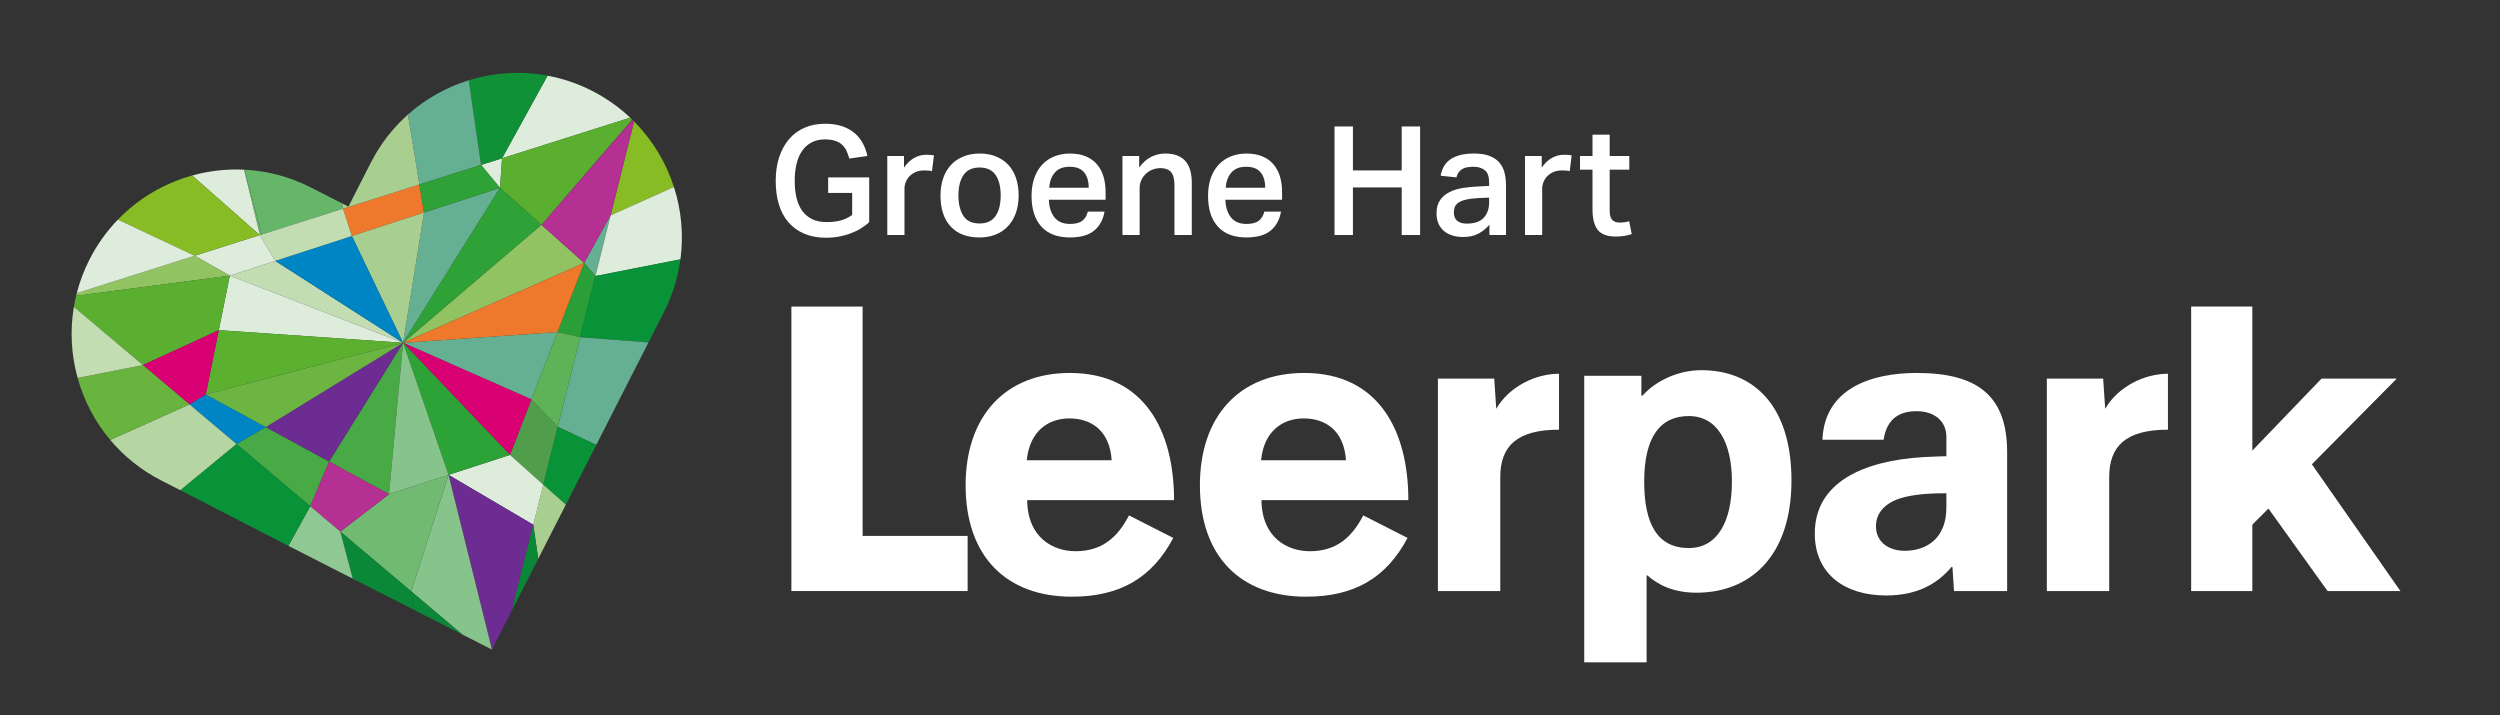 <?xml version="1.0" encoding="UTF-8"?>
<svg id="Layer_5" xmlns="http://www.w3.org/2000/svg" xmlns:xlink="http://www.w3.org/1999/xlink" viewBox="0 0 792.567 226.772">
  <rect x="0" y="0" width="792.567" height="226.772" fill="#333333" stroke="none"/>
  <defs>
    <style>
      .cls-1 {
        fill: #65af93;
      }

      .cls-2 {
        fill: #48aa44;
      }

      .cls-3 {
        fill: #b43092;
      }

      .cls-4 {
        fill: #509d4b;
      }

      .cls-5 {
        fill: #ee782c;
      }

      .cls-6 {
        fill: #b5d6a2;
      }

      .cls-7 {
        fill: #c2ddb2;
      }

      .cls-8 {
        fill: #fff;
      }

      .cls-9 {
        fill: #2da237;
      }

      .cls-10 {
        fill: #6db543;
      }

      .cls-11 {
        fill: #87bc24;
      }

      .cls-12 {
        fill: #2b9f37;
      }

      .cls-13 {
        fill: #68b43e;
      }

      .cls-14 {
        fill: #d80073;
      }

      .cls-15 {
        fill: none;
      }

      .cls-16 {
        fill: #a8cf90;
      }

      .cls-17 {
        fill: #5baf30;
      }

      .cls-18 {
        fill: #db3d14;
      }

      .cls-19 {
        fill: #87c48b;
      }

      .cls-20 {
        fill: #5cb030;
      }

      .cls-21 {
        fill: #deeddb;
      }

      .cls-22 {
        fill: #0085c4;
      }

      .cls-23 {
        fill: #109138;
      }

      .cls-24 {
        fill: #099339;
      }

      .cls-25 {
        fill: #6c2c91;
      }

      .cls-26 {
        fill: #70ba72;
      }

      .cls-27 {
        fill: #92c363;
      }

      .cls-28 {
        fill: #68b76d;
      }

      .cls-29 {
        fill: #af378c;
      }

      .cls-30 {
        fill: #65b669;
      }

      .cls-31 {
        fill: #5eb359;
      }

      .cls-32 {
        fill: #90c894;
      }

      .cls-33 {
        clip-path: url(#clippath-2);
      }

      .cls-34 {
        fill: #0b8738;
      }

      .cls-35 {
        clip-path: url(#clippath);
      }

      .cls-36 {
        fill: #2ea137;
      }
    </style>
    <clipPath id="clippath">
      <rect class="cls-15" x="22.704" y="23.105" width="193.473" height="182.835"/>
    </clipPath>
    <clipPath id="clippath-2">
      <rect class="cls-15" x="22.704" y="23.104" width="193.473" height="182.835"/>
    </clipPath>
  </defs>
  <path class="cls-8" d="M275.558,56.242v14.169c-1.767,1.638-3.855,2.876-6.265,3.711-2.41.835-4.836,1.253-7.278,1.253-2.667,0-5.005-.426-7.012-1.277s-3.686-2.056-5.036-3.615c-1.35-1.558-2.361-3.446-3.036-5.663-.675-2.217-1.012-4.706-1.012-7.47,0-2.795.369-5.309,1.108-7.542.739-2.233,1.783-4.137,3.133-5.711,1.349-1.574,2.988-2.779,4.916-3.614,1.927-.835,4.08-1.253,6.458-1.253,2.088,0,3.911.265,5.47.796,1.558.53,2.875,1.261,3.953,2.192,1.076.933,1.943,2.017,2.602,3.253.658,1.238,1.133,2.563,1.422,3.976l-5.735.819c-.258-.964-.571-1.823-.94-2.579-.37-.755-.852-1.39-1.446-1.904-.595-.513-1.325-.907-2.193-1.181-.867-.272-1.912-.409-3.133-.409-1.607,0-3.012.313-4.217.94-1.205.627-2.21,1.518-3.012,2.675-.803,1.157-1.398,2.539-1.783,4.145-.386,1.607-.578,3.39-.578,5.349,0,2.024.192,3.84.578,5.446.386,1.607.996,2.981,1.832,4.121.835,1.141,1.887,2.017,3.156,2.627,1.269.611,2.803.916,4.603.916,1.606,0,3.052-.169,4.338-.506,1.284-.338,2.522-.923,3.711-1.759v-6.988h-7.615v-4.916h13.013Z"/>
  <path class="cls-8" d="M286.594,49.447v3.711c.867-1.317,1.912-2.329,3.133-3.036,1.221-.706,2.522-1.06,3.904-1.06.546,0,1.004.017,1.374.048.369.033.73.081,1.084.145l-.626,5.012c-.354-.097-.74-.16-1.156-.193-.418-.032-.852-.048-1.302-.048-1.029,0-1.928.169-2.699.506-.771.337-1.422.779-1.952,1.325-.53.547-.932,1.165-1.205,1.856-.273.691-.41,1.39-.41,2.096v14.699h-5.446v-25.061h5.301Z"/>
  <path class="cls-8" d="M310.499,75.279c-3.92,0-6.957-1.157-9.109-3.47-2.153-2.313-3.229-5.59-3.229-9.832,0-1.992.281-3.807.843-5.446.561-1.639,1.374-3.037,2.434-4.193,1.06-1.157,2.361-2.056,3.903-2.699,1.543-.643,3.293-.964,5.253-.964,1.992,0,3.759.33,5.302.988,1.542.659,2.835,1.566,3.88,2.723,1.043,1.156,1.831,2.546,2.361,4.169.53,1.623.795,3.398.795,5.326,0,2.185-.305,4.105-.916,5.759-.611,1.655-1.47,3.053-2.579,4.193-1.109,1.141-2.418,2-3.928,2.579-1.51.578-3.181.867-5.012.867ZM310.547,70.845c2.313,0,4.007-.796,5.085-2.386,1.076-1.591,1.614-3.767,1.614-6.531,0-2.731-.538-4.884-1.614-6.458-1.077-1.574-2.771-2.361-5.085-2.361s-4.008.796-5.085,2.386c-1.076,1.591-1.614,3.735-1.614,6.434,0,2.732.522,4.9,1.567,6.506,1.043,1.607,2.754,2.41,5.132,2.41Z"/>
  <path class="cls-8" d="M350.163,67.086c-.451,2.602-1.559,4.619-3.326,6.048-1.767,1.429-4.306,2.145-7.615,2.145-3.984,0-7.012-1.149-9.084-3.446-2.073-2.297-3.108-5.534-3.108-9.711,0-2.152.296-4.064.891-5.735.594-1.67,1.429-3.076,2.506-4.217,1.076-1.14,2.361-2.007,3.856-2.602,1.494-.594,3.139-.892,4.939-.892,1.928,0,3.598.298,5.012.892,1.413.595,2.586,1.43,3.518,2.506.932,1.077,1.622,2.361,2.072,3.855s.675,3.157.675,4.988v2.41h-17.976c.064,2.282.642,4.129,1.735,5.542,1.092,1.414,2.747,2.121,4.964,2.121,1.735,0,3.037-.337,3.904-1.012.867-.675,1.445-1.638,1.735-2.891h5.302ZM345.151,59.519c0-2.056-.482-3.679-1.446-4.868-.964-1.188-2.506-1.783-4.627-1.783-2.024,0-3.566.602-4.627,1.807-1.06,1.205-1.671,2.819-1.831,4.844h12.531Z"/>
  <path class="cls-8" d="M361.15,49.447v3.663c1.124-1.542,2.386-2.666,3.784-3.374,1.397-.706,2.899-1.06,4.506-1.06,5.59,0,8.386,3.085,8.386,9.253v16.579h-5.494v-15.712c0-2.024-.37-3.446-1.109-4.265-.74-.819-1.832-1.229-3.277-1.229-.964,0-1.856.169-2.675.506-.819.338-1.518.795-2.096,1.374-.578.578-1.036,1.246-1.374,2-.338.755-.506,1.551-.506,2.386v14.94h-5.446v-25.061h5.301Z"/>
  <path class="cls-8" d="M406.115,67.086c-.45,2.602-1.559,4.619-3.325,6.048-1.768,1.429-4.306,2.145-7.615,2.145-3.984,0-7.012-1.149-9.085-3.446-2.072-2.297-3.108-5.534-3.108-9.711,0-2.152.297-4.064.892-5.735.594-1.67,1.429-3.076,2.506-4.217,1.076-1.14,2.361-2.007,3.855-2.602,1.494-.594,3.14-.892,4.94-.892,1.928,0,3.598.298,5.012.892,1.414.595,2.586,1.43,3.518,2.506.931,1.077,1.622,2.361,2.072,3.855.45,1.494.675,3.157.675,4.988v2.41h-17.977c.064,2.282.643,4.129,1.735,5.542,1.092,1.414,2.747,2.121,4.964,2.121,1.735,0,3.036-.337,3.904-1.012.867-.675,1.446-1.638,1.735-2.891h5.301ZM401.103,59.519c0-2.056-.482-3.679-1.445-4.868-.964-1.188-2.506-1.783-4.627-1.783-2.024,0-3.567.602-4.627,1.807-1.061,1.205-1.671,2.819-1.832,4.844h12.53Z"/>
  <path class="cls-8" d="M423.079,40.097h5.832v13.929h15.47v-13.929h5.832v34.411h-5.832v-15.085h-15.47v15.085h-5.832v-34.411Z"/>
  <path class="cls-8" d="M472.189,71.23c-.932,1.125-2.072,2.057-3.422,2.796s-2.988,1.108-4.916,1.108c-1.189,0-2.297-.153-3.325-.458-1.029-.305-1.92-.763-2.675-1.374-.755-.61-1.349-1.389-1.783-2.337-.434-.948-.65-2.064-.65-3.35,0-1.735.385-3.14,1.156-4.217.771-1.076,1.775-1.919,3.012-2.53,1.237-.61,2.627-1.036,4.169-1.277,1.543-.241,3.084-.393,4.627-.458l3.711-.193v-1.06c0-1.896-.458-3.205-1.374-3.928-.916-.723-2.113-1.085-3.59-1.085-1.703,0-2.964.289-3.784.867-.819.578-1.358,1.414-1.614,2.506l-5.012-.53c.45-2.442,1.558-4.225,3.326-5.35,1.766-1.124,4.192-1.687,7.277-1.687,1.992,0,3.638.257,4.94.771,1.301.514,2.337,1.222,3.108,2.121.771.9,1.309,1.968,1.614,3.205.305,1.237.458,2.595.458,4.073v15.663h-5.253v-3.277ZM468.575,62.796c-1.639.097-2.964.273-3.976.53-1.012.257-1.791.587-2.337.988-.547.402-.908.867-1.085,1.398-.177.53-.265,1.101-.265,1.711,0,1.093.345,1.945,1.036,2.554.69.611,1.711.916,3.06.916,2.41,0,4.193-.61,5.349-1.832,1.157-1.221,1.735-2.875,1.735-4.964v-1.446l-3.518.144Z"/>
  <path class="cls-8" d="M488.768,49.447v3.711c.867-1.317,1.911-2.329,3.133-3.036,1.221-.706,2.522-1.06,3.903-1.06.546,0,1.004.017,1.374.048.369.033.73.081,1.085.145l-.627,5.012c-.354-.097-.74-.16-1.157-.193-.418-.032-.852-.048-1.301-.048-1.029,0-1.928.169-2.699.506-.771.337-1.422.779-1.951,1.325-.53.547-.933,1.165-1.205,1.856-.273.691-.409,1.39-.409,2.096v14.699h-5.447v-25.061h5.302Z"/>
  <path class="cls-8" d="M500.912,53.784v-4.337h3.952v-6.747h5.446v6.747h6.217v4.337h-6.217v13.109c0,1.285.265,2.217.795,2.795s1.309.867,2.338.867c.546,0,1.068-.032,1.566-.096.497-.064.988-.176,1.47-.338l.819,4.097c-1.542.513-3.213.771-5.012.771-2.764,0-4.692-.714-5.784-2.144-1.093-1.429-1.639-3.574-1.639-6.434v-12.627h-3.952Z"/>
  <path class="cls-8" d="M250.892,97.188h22.578v72.711h33.294v17.477h-55.872v-90.188Z"/>
  <path class="cls-8" d="M325.643,158.547c.128,12.12,8.419,16.202,15.308,16.202,8.293,0,13.267-4.211,16.967-11.354l14.032,7.144c-6.762,12.757-16.967,18.625-32.147,18.625-20.794,0-33.677-12.757-33.677-35.335,0-21.815,12.501-35.592,33.039-35.592,23.601,0,33.04,18.243,33.04,40.311h-46.562ZM352.432,145.917c-.637-9.695-6.76-13.267-13.394-13.267-6.762,0-12.63,4.082-13.522,13.267h26.916Z"/>
  <path class="cls-8" d="M399.921,158.547c.128,12.12,8.421,16.202,15.308,16.202,8.293,0,13.267-4.211,16.967-11.354l14.032,7.144c-6.76,12.757-16.965,18.625-32.147,18.625-20.794,0-33.677-12.757-33.677-35.335,0-21.815,12.501-35.592,33.04-35.592,23.599,0,33.039,18.243,33.039,40.311h-46.562ZM426.711,145.917c-.639-9.695-6.762-13.267-13.395-13.267-6.762,0-12.628,4.082-13.522,13.267h26.917Z"/>
  <path class="cls-8" d="M494.253,136.222c-13.395,0-18.625,5.231-18.625,15.055v36.1h-19.774v-67.355h17.859l.639,9.567c4.082-7.015,12.375-11.097,19.9-11.097v17.731Z"/>
  <path class="cls-8" d="M502.247,119.145h18.114v6.252h.382c4.211-4.721,11.354-8.038,18.626-8.038,16.455,0,28.575,11.099,28.575,34.953,0,24.238-13.267,35.59-30.106,35.59-7.401,0-12.246-2.551-15.565-5.484h-.253v27.554h-19.774v-90.827ZM535.415,173.743c9.058,0,13.65-8.419,13.65-21.049,0-12.373-4.592-20.792-13.65-20.792-9.185,0-14.161,6.762-14.161,20.792,0,13.65,4.339,21.049,14.161,21.049Z"/>
  <path class="cls-8" d="M618.968,179.723h-.257c-4.719,5.613-11.226,9.056-20.792,9.056-13.012,0-22.58-6.76-22.58-19.643,0-16.202,15.308-23.09,34.571-24.239,4.719-.253,7.144-.253,7.144-.253v-6.123c0-4.976-3.699-8.164-9.44-8.164-5.358,0-9.44,2.294-10.46,9.056h-19.39c.637-16.457,15.818-21.176,29.85-21.176,19.39,0,28.703,7.27,28.703,25.13v44.011h-16.839l-.51-7.654ZM617.053,156.379c-4.209,0-8.419.127-13.012,1.147-4.848,1.147-9.313,3.955-9.313,9.311,0,5.231,4.339,7.782,9.058,7.782,7.144,0,13.267-4.082,13.267-13.649v-4.592Z"/>
  <path class="cls-8" d="M687.3,136.222c-13.395,0-18.625,5.231-18.625,15.055v36.1h-19.774v-67.355h17.859l.639,9.567c4.082-7.015,12.375-11.097,19.9-11.097v17.731Z"/>
  <path class="cls-8" d="M737.902,187.377l-18.751-26.152-5.103,5.103v21.049h-19.39v-90.188h19.39v45.667l21.941-22.833h23.854l-26.916,27.172,28.065,40.182h-23.09Z"/>
  <g id="Artwork_10">
    <g class="cls-35">
      <polygon class="cls-7" points="87.261 82.708 72.86 87.387 127.788 108.675 87.261 82.708"/>
      <polygon class="cls-1" points="127.789 108.675 158.523 59.555 134.432 67.381 127.789 108.675"/>
      <polygon class="cls-27" points="127.789 108.675 185.194 83.355 171.64 71.261 171.638 71.261 127.789 108.675"/>
      <polygon class="cls-1" points="188.773 87.511 193.579 68.279 193.606 68.17 185.194 83.356 188.773 87.511"/>
      <polygon class="cls-4" points="161.675 144.214 172.235 153.669 176.824 135.313 168.474 126.62 161.675 144.214"/>
      <polygon class="cls-1" points="176.724 105.27 127.791 108.676 168.475 126.62 176.727 105.268 176.724 105.268 176.724 105.27"/>
      <polygon class="cls-2" points="84.259 135.393 74.96 140.754 98.35 160.486 104.337 146.326 84.259 135.393"/>
      <polygon class="cls-2" points="104.336 146.327 123.333 156.672 127.788 108.676 104.336 146.327"/>
      <polygon class="cls-22" points="65.249 125.038 60.063 128.193 74.96 140.753 84.258 135.392 65.249 125.038"/>
      <polygon class="cls-21" points="72.859 87.387 69.363 104.67 127.788 108.675 72.859 87.387"/>
      <polygon class="cls-5" points="134.432 67.381 132.959 58.487 108.733 66.168 111.542 74.819 134.432 67.381"/>
      <polygon class="cls-21" points="158.521 59.554 159.158 50.183 152.502 52.292 158.521 59.554"/>
      <polygon class="cls-12" points="176.727 105.269 183.925 106.907 188.773 87.511 185.194 83.356 176.727 105.269"/>
      <g class="cls-33">
        <path class="cls-11" d="M201.025,38.502l-7.418,29.669-.026.108,20.074-9.007c-2.489-7.729-6.775-14.877-12.63-20.77"/>
        <path class="cls-21" d="M188.773,87.511l26.943-5.302c1.045-7.782.296-15.619-2.061-22.938l-20.076,9.009-4.806,19.231Z"/>
        <path class="cls-24" d="M183.926,106.906l21.652,1.664,4.907-9.63c2.75-5.399,4.466-11.05,5.23-16.732l-26.941,5.302-4.848,19.396Z"/>
        <path class="cls-21" d="M187.695,28.796c-4.563-2.324-9.307-3.911-14.098-4.806l-14.438,26.193,40.629-12.885c-2.568-2.418-5.412-4.604-8.522-6.503l-1.527-.898c-.669-.38-1.35-.748-2.043-1.102Z"/>
        <path class="cls-3" d="M171.886,70.976l-.246.283,13.554,12.097,8.412-15.185,7.418-29.669c-.145-.147-.292-.296-.441-.441l-28.697,32.915Z"/>
        <path class="cls-17" d="M171.639,71.259l.246-.283,28.569-33.044c-.219-.213-.441-.421-.665-.632l-40.631,12.882-.636,9.373,13.117,11.704Z"/>
        <polyline class="cls-28" points="199.789 37.298 159.16 50.183 199.791 37.301 199.789 37.298"/>
        <path class="cls-29" d="M200.454,37.932l-28.569,33.044,28.697-32.917c-.042-.042-.083-.086-.127-.127"/>
        <polygon class="cls-1" points="176.824 135.312 189.024 141.06 205.578 108.569 183.926 106.905 176.824 135.312"/>
        <path class="cls-23" d="M159.159,50.182l14.438-26.193c-8.434-1.58-17.01-1.014-24.992,1.457l3.898,26.845,6.656-2.109Z"/>
        <polygon class="cls-5" points="185.192 83.357 127.79 108.674 176.725 105.27 185.192 83.357"/>
        <polygon class="cls-18" points="127.791 108.676 176.725 105.27 127.789 108.676 127.791 108.676"/>
        <polygon class="cls-31" points="168.475 126.621 176.825 135.311 183.927 106.907 176.726 105.269 168.475 126.621"/>
        <polygon class="cls-24" points="172.235 153.668 179.39 159.969 189.024 141.058 176.824 135.313 172.235 153.668"/>
        <polygon class="cls-36" points="171.638 71.261 158.523 59.555 127.789 108.675 171.638 71.261"/>
        <polygon class="cls-36" points="171.639 71.259 158.522 59.555 171.637 71.261 171.639 71.259"/>
        <path class="cls-1" d="M152.502,52.291l-3.898-26.845c-7.064,2.186-13.664,5.864-19.284,10.868l3.639,22.172,19.543-6.195Z"/>
        <polygon class="cls-36" points="158.521 59.554 152.502 52.292 132.959 58.487 134.431 67.382 158.521 59.554"/>
        <polygon class="cls-16" points="169.065 166.354 170.632 177.153 179.389 159.969 172.234 153.669 169.065 166.354"/>
        <polygon class="cls-14" points="127.79 108.676 161.675 144.213 168.474 126.621 127.792 108.676 127.79 108.676"/>
        <polygon class="cls-21" points="142.193 150.544 169.066 166.354 172.235 153.669 161.675 144.215 142.193 150.544"/>
        <path class="cls-16" d="M132.959,58.487l-3.639-22.172c-4.71,4.194-8.732,9.316-11.768,15.272l-7.089,13.914-2.037-1.038.305,1.705,24.226-7.681Z"/>
        <polygon class="cls-25" points="142.193 150.544 155.967 205.941 162.254 193.598 169.066 166.354 142.193 150.544"/>
        <polygon class="cls-34" points="162.255 193.597 170.634 177.153 169.065 166.353 162.255 193.597"/>
        <polygon class="cls-9" points="127.79 108.676 127.79 108.676 142.194 150.545 161.675 144.213 127.79 108.676"/>
        <polygon class="cls-16" points="111.542 74.818 127.789 108.675 134.432 67.381 111.542 74.818"/>
        <polygon class="cls-19" points="127.789 108.676 123.332 156.672 142.192 150.545 127.789 108.676"/>
        <polygon class="cls-19" points="130.368 187.493 146.549 201.141 155.966 205.94 142.193 150.544 130.368 187.493"/>
        <polygon class="cls-26" points="107.892 168.536 130.369 187.493 142.194 150.544 123.333 156.672 107.892 168.536"/>
        <polygon class="cls-22" points="87.261 82.708 127.788 108.675 111.542 74.818 87.261 82.708"/>
        <polygon class="cls-25" points="127.787 108.676 84.259 135.393 104.336 146.327 127.789 108.676 127.787 108.676"/>
        <polygon class="cls-10" points="127.787 108.676 127.789 108.676 127.789 108.674 65.249 125.037 84.259 135.393 127.787 108.676"/>
        <polygon class="cls-20" points="127.789 108.675 69.364 104.672 65.249 125.038 127.789 108.675"/>
        <polygon class="cls-34" points="131.428 193.437 146.549 201.142 130.368 187.492 131.428 193.437"/>
        <path class="cls-30" d="M82.403,74.515l26.329-8.346-.303-1.705-9.889-5.039c-6.753-3.441-13.905-5.267-21.013-5.627l5.436,20.539-.56.178Z"/>
        <polygon class="cls-7" points="111.542 74.818 108.731 66.169 82.405 74.518 82.402 74.516 82.363 74.529 87.261 82.708 111.542 74.818"/>
        <polygon class="cls-7" points="108.732 66.168 82.403 74.514 82.403 74.519 108.732 66.168"/>
        <polygon class="cls-3" points="104.336 146.327 98.352 160.486 107.892 168.536 123.333 156.672 104.336 146.327"/>
        <polygon class="cls-34" points="107.892 168.536 111.84 183.457 131.427 193.438 130.369 187.493 107.892 168.536"/>
        <path class="cls-30" d="M82.962,74.337l-5.436-20.539c-.055-.002-.108-.007-.162-.009l5.039,20.726.56-.178Z"/>
        <path class="cls-21" d="M82.403,74.515l-5.039-20.726c-5.579-.266-11.131.377-16.446,1.852l21.446,18.887.04-.013Z"/>
        <polygon class="cls-21" points="82.364 74.528 61.695 81.079 72.859 87.388 87.26 82.707 82.364 74.528"/>
        <path class="cls-11" d="M82.364,74.528l-21.446-18.885c-8.836,2.454-17.008,7.218-23.544,13.98l24.321,11.456,20.669-6.551Z"/>
        <polygon class="cls-32" points="98.351 160.487 91.423 173.053 111.842 183.458 107.891 168.537 98.351 160.487"/>
        <polygon class="cls-24" points="74.959 140.754 57.148 155.394 91.423 173.054 98.352 160.488 74.959 140.754"/>
        <path class="cls-27" d="M61.695,81.079l-37.35,11.84c-.072.285-.145.568-.213.854l48.727-6.384-11.164-6.31Z"/>
        <path class="cls-17" d="M69.364,104.671l3.496-17.283-48.727,6.384c-.281,1.165-.52,2.335-.715,3.507l21.882,18.459,24.064-11.067Z"/>
        <polygon class="cls-14" points="69.364 104.671 45.3 115.738 60.063 128.195 65.249 125.037 69.364 104.671"/>
        <path class="cls-21" d="M37.375,69.623c-3.516,3.636-6.56,7.85-8.976,12.593h-.002c-1.773,3.483-3.116,7.071-4.051,10.703l37.35-11.84-24.321-11.456Z"/>
        <path class="cls-6" d="M60.063,128.194l-25.122,11.272c4.365,5.195,9.821,9.619,16.247,12.893l5.961,3.035,17.811-14.64-14.897-12.56Z"/>
        <path class="cls-13" d="M45.3,115.737l-20.693,4.071c1.984,7.159,5.484,13.883,10.334,19.657l25.122-11.272-14.763-12.457Z"/>
        <path class="cls-7" d="M23.417,97.28c-1.273,7.596-.819,15.283,1.189,22.528l20.693-4.071-21.882-18.457Z"/>
      </g>
    </g>
  </g>
</svg>